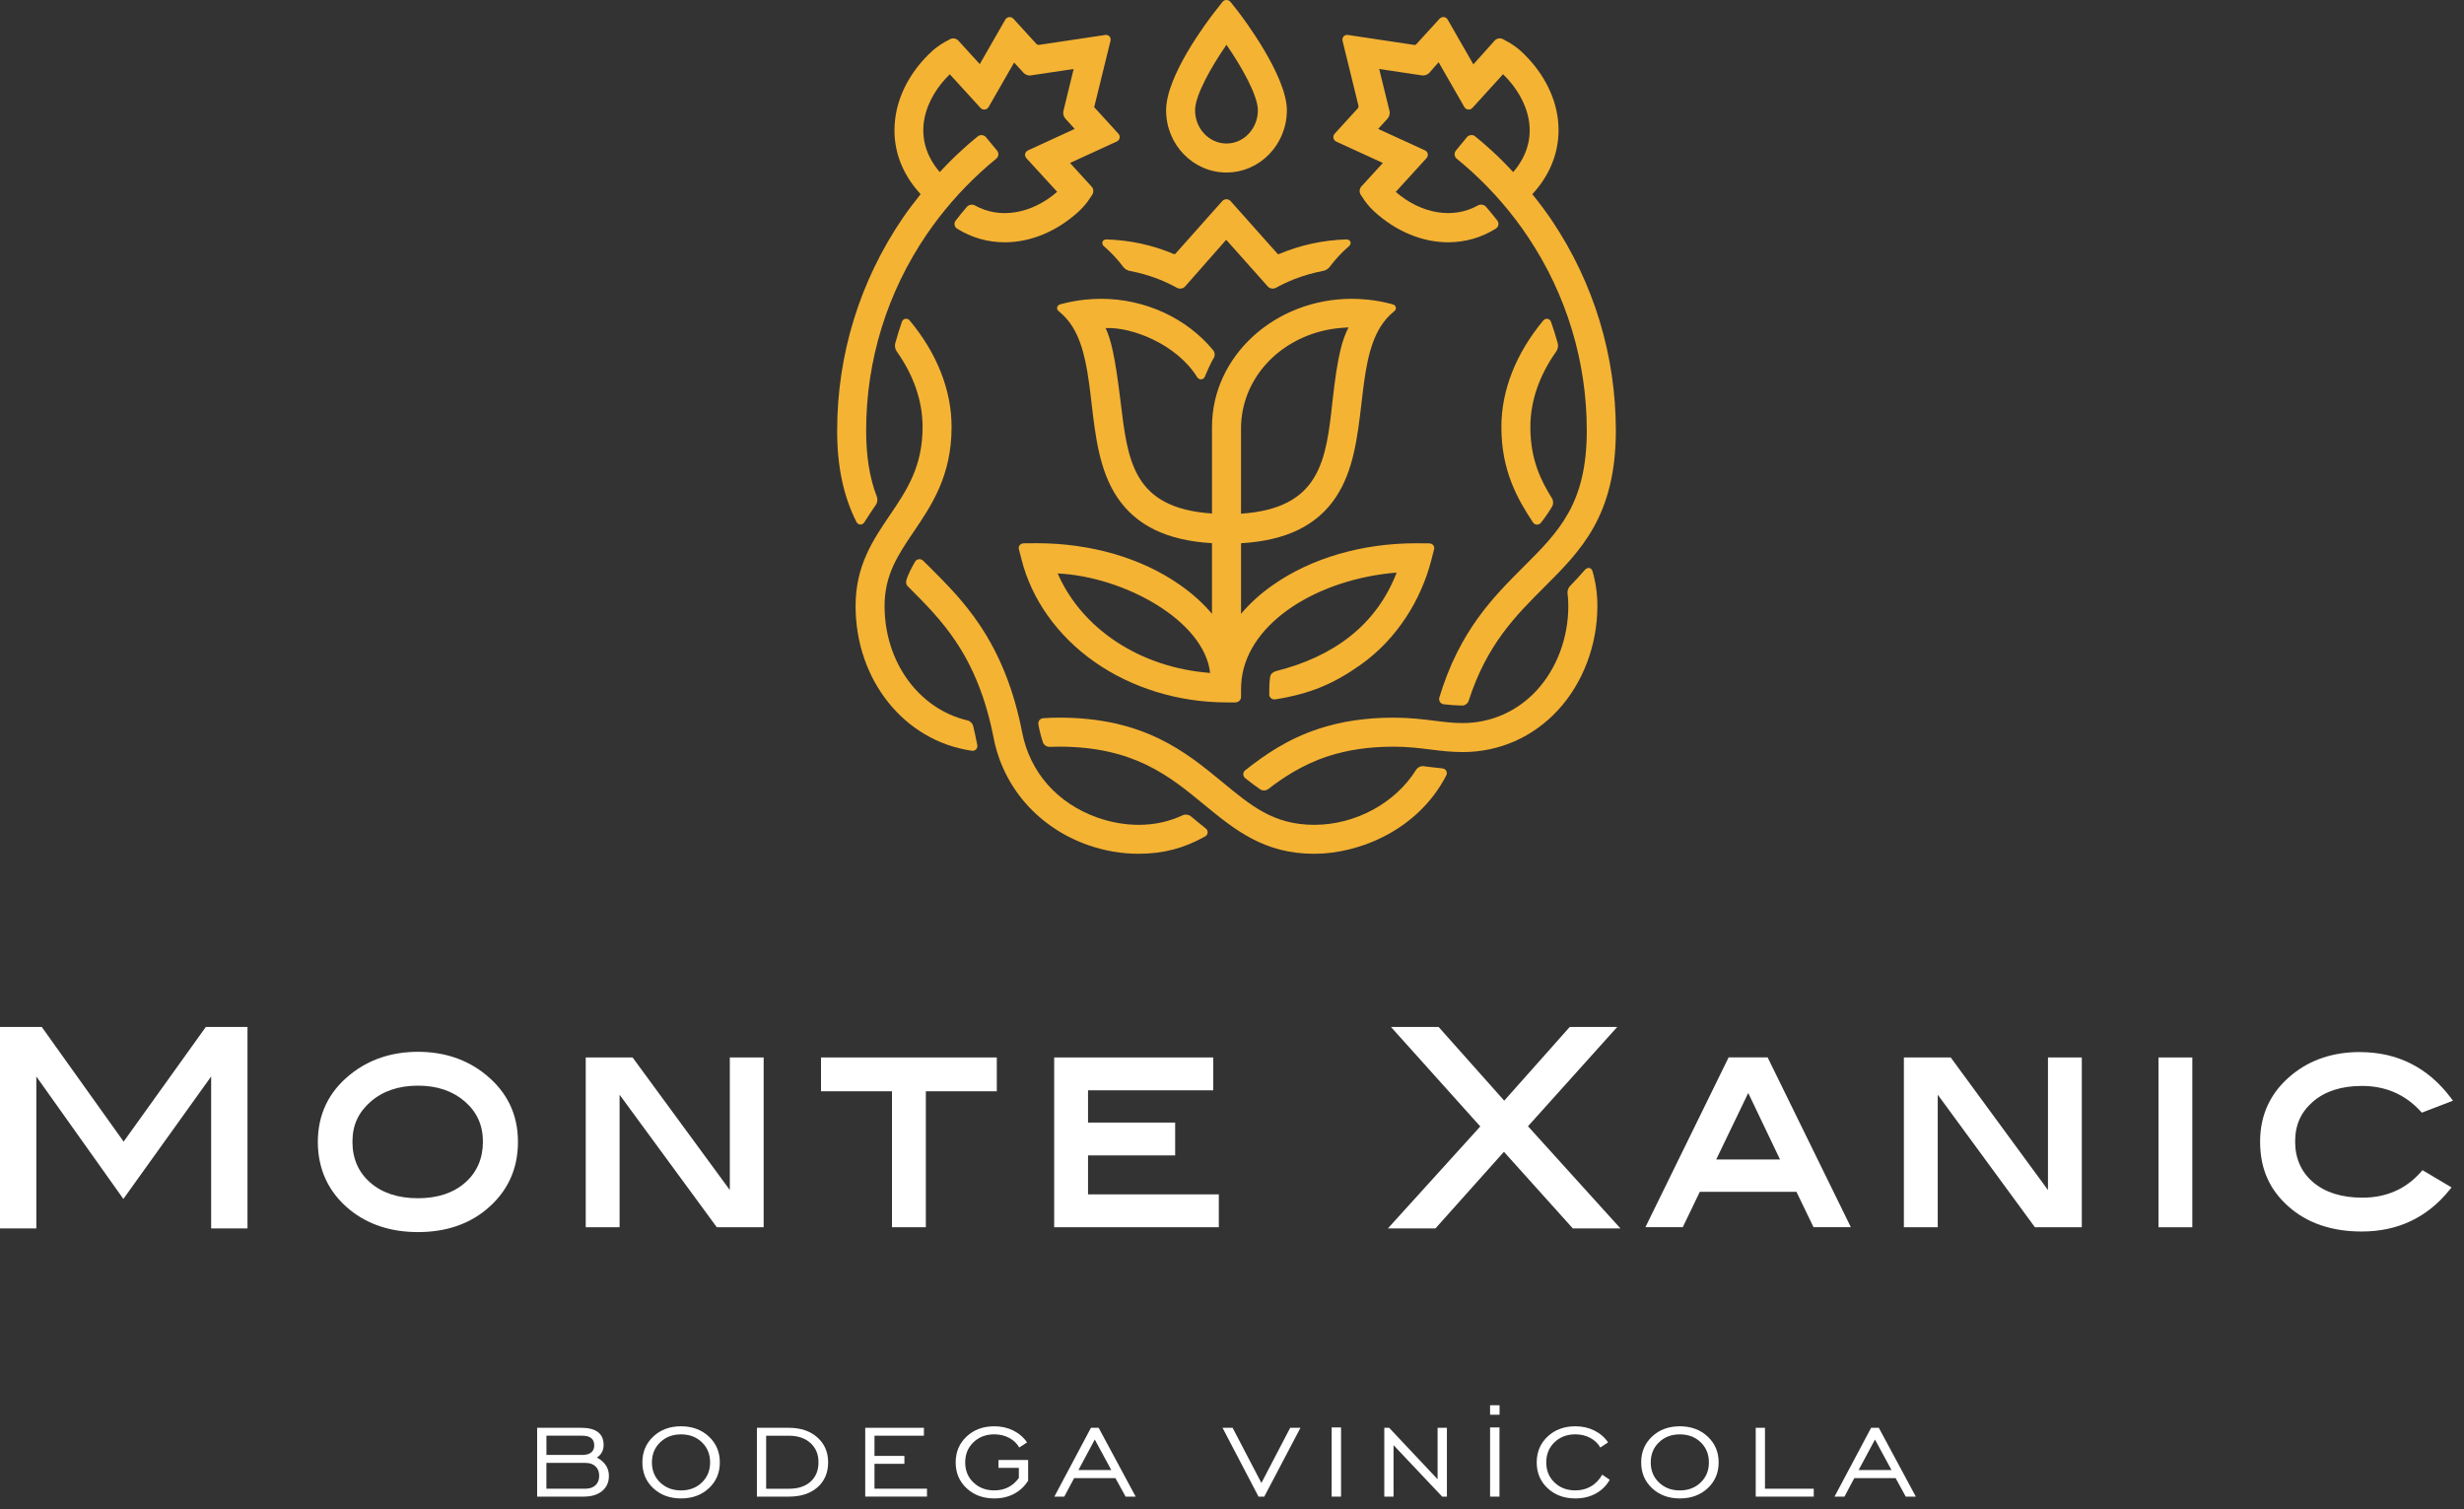 <svg width="160" height="98" viewBox="0 0 160 98" fill="none" xmlns="http://www.w3.org/2000/svg">
<rect x="0" y="0" width="160" height="98" fill="#333333" stroke="none"/>
<path d="M89.798 10.579L88.395 12.116C88.271 12.252 88.254 12.483 88.357 12.644L88.577 12.972C88.621 13.045 88.878 13.407 89.231 13.729C90.644 15.02 92.349 15.732 94.031 15.732C95.145 15.732 96.188 15.432 97.133 14.844C97.217 14.792 97.277 14.705 97.298 14.608C97.317 14.509 97.292 14.404 97.227 14.318C96.992 14.016 96.745 13.716 96.492 13.422C96.368 13.283 96.138 13.244 95.975 13.337C94.341 14.252 92.279 13.881 90.632 12.46L92.622 10.279C92.699 10.199 92.731 10.094 92.712 9.994C92.695 9.893 92.628 9.809 92.525 9.76L89.491 8.37L90.104 7.699C90.216 7.573 90.269 7.367 90.228 7.206L89.558 4.479L92.33 4.895L92.405 4.901C92.557 4.901 92.72 4.832 92.815 4.727L93.417 4.041L95.087 6.949C95.195 7.137 95.454 7.174 95.611 7.007L97.601 4.82C99.157 6.32 100.234 8.87 98.261 11.175C97.779 10.654 97.32 10.197 96.867 9.783C96.498 9.445 96.145 9.14 95.787 8.851C95.636 8.726 95.383 8.75 95.257 8.904L94.543 9.773C94.478 9.85 94.448 9.947 94.455 10.049C94.466 10.148 94.513 10.24 94.594 10.305C94.931 10.583 95.27 10.873 95.598 11.171C96.979 12.436 98.203 13.858 99.23 15.399C101.72 19.126 103.038 23.468 103.038 27.954C103.038 32.706 101.227 34.515 98.926 36.81C96.979 38.753 94.772 40.957 93.466 45.286C93.436 45.387 93.449 45.494 93.503 45.578C93.559 45.663 93.649 45.719 93.754 45.732C93.968 45.754 94.168 45.775 94.367 45.788C94.511 45.799 94.749 45.811 94.944 45.814H94.946C95.132 45.814 95.313 45.679 95.37 45.499C96.541 41.855 98.428 39.971 100.26 38.141C102.657 35.751 104.923 33.493 104.925 27.956C104.925 23.099 103.499 18.395 100.798 14.355C100.403 13.77 99.966 13.184 99.501 12.61L99.524 12.586C100.8 11.192 101.366 9.522 101.164 7.757C100.973 6.14 100.114 4.56 98.748 3.308C98.443 3.031 98.117 2.83 97.941 2.731L97.59 2.54C97.425 2.448 97.185 2.491 97.065 2.626L95.673 4.18L94.003 1.268C93.9 1.08 93.642 1.046 93.481 1.213L91.97 2.868C91.951 2.89 91.903 2.935 91.83 2.917L87.533 2.27L87.477 2.266C87.381 2.266 87.293 2.308 87.237 2.377C87.177 2.45 87.156 2.551 87.18 2.656L88.215 6.878C88.224 6.912 88.204 6.994 88.177 7.026L86.667 8.681C86.596 8.763 86.566 8.868 86.587 8.967C86.607 9.065 86.674 9.147 86.774 9.196L89.806 10.586L89.798 10.579Z" fill="#F5B333"/>
<path d="M79.643 11.201C81.805 11.201 83.563 9.387 83.563 7.159C83.563 4.931 80.707 1.144 80.383 0.731L79.907 0.128C79.77 -0.046 79.5 -0.039 79.38 0.128L78.903 0.733C78.37 1.413 75.721 4.925 75.721 7.161C75.721 9.396 77.48 11.203 79.645 11.203M79.643 9.319C78.519 9.319 77.602 8.351 77.602 7.161C77.602 6.196 78.646 4.346 79.641 2.907C80.634 4.346 81.68 6.199 81.68 7.161C81.68 8.351 80.765 9.319 79.643 9.319Z" fill="#F5B333"/>
<path d="M73.353 17.591C73.981 17.707 74.605 17.885 75.204 18.115C75.634 18.284 76.048 18.479 76.434 18.691C76.595 18.781 76.833 18.741 76.951 18.605L79.623 15.569L82.327 18.606C82.404 18.691 82.52 18.741 82.642 18.741C82.713 18.741 82.784 18.724 82.846 18.691C83.236 18.475 83.648 18.282 84.074 18.115C84.675 17.883 85.299 17.707 85.927 17.589C86.06 17.564 86.244 17.467 86.339 17.334C86.705 16.843 87.126 16.391 87.587 15.994C87.732 15.87 87.705 15.747 87.689 15.7C87.672 15.653 87.612 15.546 87.417 15.546C85.897 15.593 84.428 15.914 83.022 16.506C82.994 16.506 82.97 16.493 82.963 16.485L79.904 13.052C79.769 12.9 79.511 12.898 79.372 13.052L76.318 16.483C76.318 16.483 76.284 16.506 76.233 16.5C74.854 15.914 73.381 15.593 71.845 15.546C71.661 15.546 71.603 15.664 71.59 15.7C71.573 15.747 71.547 15.87 71.689 15.994C72.154 16.393 72.575 16.845 72.941 17.334C73.029 17.452 73.201 17.561 73.351 17.591" fill="#F5B333"/>
<path d="M82.853 43.58C82.675 43.625 82.513 43.76 82.482 43.926C82.44 44.177 82.42 44.496 82.42 44.738V45.099C82.42 45.277 82.57 45.416 82.763 45.416L82.826 45.41C85.064 45.051 86.576 44.417 88.326 43.184C90.717 41.502 92.293 38.932 92.951 36.335L93.124 35.659C93.146 35.563 93.124 35.468 93.064 35.396C93 35.323 92.902 35.282 92.796 35.282L91.956 35.276C88.457 35.276 85.159 36.236 82.678 37.973C81.865 38.537 81.164 39.17 80.587 39.86V35.273C83.503 35.104 85.519 34.126 86.745 32.284C87.89 30.565 88.148 28.38 88.401 26.242C88.622 24.325 88.832 22.515 89.642 21.218C89.889 20.821 90.18 20.493 90.526 20.218C90.618 20.148 90.661 20.049 90.639 19.957C90.618 19.863 90.541 19.79 90.427 19.758C89.91 19.616 89.368 19.515 88.814 19.455C88.433 19.421 88.098 19.402 87.788 19.402C82.778 19.402 78.702 23.131 78.702 27.715V33.344C73.539 32.994 73.232 29.911 72.761 26.057C72.402 23.109 72.147 22.067 71.793 21.304C73.507 21.218 76.416 22.358 77.739 24.492C77.862 24.692 78.153 24.672 78.233 24.464C78.408 24.055 78.604 23.596 78.818 23.236C78.906 23.096 78.895 22.893 78.79 22.759C77.075 20.658 74.351 19.402 71.499 19.402C71.191 19.402 70.856 19.419 70.472 19.455C69.921 19.513 69.377 19.616 68.86 19.756C68.746 19.788 68.667 19.86 68.646 19.953C68.626 20.047 68.667 20.144 68.755 20.212C69.104 20.493 69.402 20.83 69.643 21.216C70.449 22.507 70.663 24.32 70.888 26.25C71.137 28.369 71.395 30.56 72.54 32.28C73.768 34.122 75.782 35.1 78.7 35.269V39.856C78.123 39.169 77.42 38.537 76.607 37.971C74.12 36.232 70.826 35.273 67.327 35.273L66.491 35.278C66.385 35.278 66.285 35.319 66.222 35.391C66.16 35.462 66.135 35.557 66.16 35.655L66.334 36.331C66.99 38.927 68.669 41.286 71.062 42.971C73.481 44.672 76.53 45.609 79.644 45.609H80.209C80.418 45.609 80.587 45.454 80.587 45.262V44.736C80.587 44.524 80.602 44.301 80.632 44.054C81.108 40.368 85.611 37.591 90.691 37.18C89.368 40.613 86.578 42.641 82.855 43.578M80.585 33.356V27.843C80.585 24.702 82.907 22.103 86.147 21.426C86.593 21.332 87.08 21.284 87.569 21.259C87.159 22.037 86.852 23.098 86.525 26.058C86.108 29.883 85.746 33.005 80.585 33.356ZM78.58 43.696C73.996 43.349 70.236 40.806 68.68 37.235C73.016 37.444 78.2 40.306 78.58 43.696Z" fill="#F5B333"/>
<path d="M63.193 47.136C63.15 46.967 62.992 46.815 62.822 46.778C59.653 46.032 57.44 42.977 57.44 39.348C57.44 37.326 58.309 36.036 59.338 34.515C60.487 32.819 61.791 30.898 61.791 27.726C61.791 25.34 60.85 22.949 59.07 20.809C58.915 20.622 58.639 20.676 58.564 20.899C58.409 21.343 58.263 21.815 58.128 22.308C58.088 22.464 58.128 22.672 58.218 22.799C59.338 24.386 59.908 26.043 59.908 27.726C59.908 30.315 58.875 31.839 57.775 33.462C56.685 35.069 55.557 36.732 55.557 39.346C55.557 44.167 58.729 48.121 63.105 48.747L63.152 48.751C63.251 48.751 63.341 48.71 63.399 48.637C63.459 48.564 63.48 48.462 63.457 48.363L63.41 48.133C63.343 47.784 63.27 47.452 63.191 47.134" fill="#F5B333"/>
<path d="M92.78 49.795L92.733 49.789C92.633 49.778 92.532 49.763 92.437 49.75L92.384 49.746C92.221 49.746 92.049 49.84 91.961 49.976C90.608 52.152 88.011 53.559 85.34 53.559C82.67 53.559 81.199 52.279 79.379 50.788C76.996 48.824 74.292 46.598 68.777 46.598C68.421 46.598 68.083 46.611 67.754 46.635C67.65 46.639 67.553 46.688 67.493 46.766C67.431 46.847 67.409 46.952 67.429 47.053L67.446 47.139C67.459 47.203 67.474 47.269 67.486 47.34C67.544 47.63 67.624 47.921 67.724 48.206C67.784 48.374 67.96 48.496 68.16 48.496C68.359 48.487 68.563 48.483 68.775 48.483C73.617 48.483 75.939 50.392 78.182 52.24C80.187 53.885 82.078 55.439 85.338 55.439C88.301 55.439 92.1 53.867 93.912 50.353C93.962 50.254 93.962 50.145 93.915 50.055C93.865 49.965 93.771 49.905 93.66 49.894C93.357 49.864 93.066 49.83 92.78 49.795Z" fill="#F5B333"/>
<path d="M77.774 53.37L77.466 53.118C77.416 53.075 77.365 53.03 77.322 53.002C77.189 52.888 76.959 52.858 76.807 52.935C75.903 53.355 74.966 53.559 73.94 53.559C73.064 53.559 72.148 53.4 71.29 53.098C68.672 52.181 66.881 50.16 66.373 47.553C65.841 44.824 64.935 42.54 63.612 40.572C62.586 39.043 61.469 37.926 60.387 36.845L59.945 36.41C59.793 36.248 59.522 36.289 59.422 36.472C59.177 36.885 59.003 37.242 58.871 37.608C58.821 37.752 58.823 37.956 58.939 38.063L59.036 38.159C60.059 39.182 61.116 40.239 62.046 41.622C63.228 43.378 64.038 45.437 64.521 47.916C65.149 51.145 67.445 53.746 70.66 54.876C71.728 55.249 72.83 55.438 73.936 55.438C75.519 55.438 76.891 55.08 78.257 54.31C78.353 54.254 78.411 54.166 78.42 54.065C78.428 53.964 78.383 53.864 78.291 53.789C78.115 53.649 77.942 53.508 77.77 53.37" fill="#F5B333"/>
<path d="M54.359 27.957C54.359 30.284 54.77 32.224 55.613 33.891C55.671 33.998 55.767 34.06 55.873 34.06C55.973 34.06 56.065 34.006 56.127 33.91C56.355 33.548 56.709 33.022 56.885 32.761C56.979 32.625 57 32.413 56.94 32.255C56.471 31.05 56.243 29.643 56.243 27.957C56.243 23.397 57.603 18.994 60.174 15.222C61.184 13.745 62.365 12.384 63.682 11.178C63.999 10.883 64.338 10.591 64.69 10.306C64.85 10.173 64.874 9.935 64.743 9.778L64.021 8.905C63.894 8.755 63.65 8.725 63.493 8.854C63.081 9.189 62.725 9.497 62.41 9.791C61.954 10.205 61.499 10.66 61.023 11.176C59.052 8.861 60.127 6.319 61.675 4.823L63.671 7.01C63.817 7.169 64.079 7.147 64.194 6.952L65.852 4.06L66.465 4.729C66.561 4.832 66.725 4.904 66.873 4.904L69.718 4.48L69.053 7.205C69.01 7.362 69.064 7.576 69.178 7.701L69.787 8.37L66.763 9.761C66.662 9.804 66.591 9.886 66.568 9.988C66.546 10.089 66.577 10.194 66.652 10.276L68.648 12.456C66.997 13.889 64.926 14.249 63.307 13.34C63.144 13.25 62.916 13.286 62.786 13.428C62.535 13.72 62.294 14.018 62.056 14.324C61.992 14.406 61.968 14.511 61.986 14.611C62.005 14.71 62.065 14.796 62.149 14.847C63.094 15.435 64.136 15.733 65.251 15.733C66.931 15.733 68.635 15.021 70.05 13.73C70.394 13.415 70.653 13.053 70.702 12.977L70.927 12.641C71.032 12.473 71.011 12.244 70.882 12.116L69.482 10.582L72.512 9.191C72.613 9.144 72.683 9.062 72.703 8.963C72.724 8.863 72.694 8.758 72.619 8.676L71.052 6.959L72.109 2.653C72.133 2.55 72.115 2.453 72.055 2.378C71.999 2.305 71.907 2.265 71.807 2.265L67.445 2.917C67.396 2.917 67.334 2.891 67.312 2.865L65.803 1.214C65.655 1.055 65.393 1.081 65.282 1.268L63.622 4.164L62.219 2.625C62.093 2.49 61.848 2.454 61.701 2.541L61.325 2.743C60.954 2.959 60.691 3.17 60.536 3.309C59.168 4.561 58.312 6.14 58.124 7.758C57.916 9.523 58.482 11.191 59.76 12.585L59.781 12.607C59.314 13.188 58.943 13.685 58.619 14.159C55.832 18.25 54.361 23.021 54.361 27.957" fill="#F5B333"/>
<path d="M101.156 22.307C101.032 21.852 100.886 21.379 100.717 20.9C100.64 20.68 100.369 20.626 100.211 20.812C98.433 22.955 97.492 25.346 97.492 27.728C97.492 30.582 98.549 32.417 99.538 33.912C99.6 34.01 99.701 34.066 99.808 34.066C99.906 34.066 99.999 34.019 100.067 33.935C100.357 33.566 100.594 33.219 100.79 32.88C100.876 32.73 100.873 32.514 100.781 32.362C100.05 31.195 99.374 29.823 99.374 27.73C99.374 26.051 99.943 24.393 101.066 22.804C101.159 22.671 101.195 22.462 101.156 22.311" fill="#F5B333"/>
<path d="M102.918 36.998C102.639 37.325 102.339 37.651 101.944 38.059C101.835 38.172 101.769 38.37 101.788 38.531C101.824 38.805 101.839 39.071 101.839 39.348C101.839 41.419 101.085 43.42 99.777 44.837C98.514 46.201 96.809 46.951 94.976 46.951C94.365 46.951 93.799 46.882 93.2 46.806L93.11 46.795C92.413 46.709 91.547 46.6 90.503 46.6C88.701 46.6 87.104 46.837 85.627 47.322C83.585 47.991 82.073 49.057 80.875 50.003C80.789 50.065 80.736 50.159 80.733 50.26C80.729 50.363 80.776 50.462 80.864 50.534C81.227 50.824 81.535 51.051 81.823 51.248C81.893 51.298 81.983 51.326 82.076 51.326C82.179 51.326 82.277 51.294 82.352 51.236C83.262 50.538 84.527 49.666 86.214 49.11C87.505 48.688 88.909 48.484 90.505 48.484C91.433 48.484 92.201 48.581 92.915 48.671C93.593 48.755 94.232 48.834 94.978 48.834C97.347 48.834 99.543 47.869 101.164 46.115C102.791 44.35 103.726 41.884 103.726 39.348C103.726 38.574 103.624 37.842 103.416 37.109C103.328 36.805 103.059 36.839 102.92 36.998" fill="#F5B333"/>
<path d="M13.711 79.767H16.071V66.684H13.365L8.028 74.129L8.005 74.097L2.713 66.684H0V79.767H2.359V69.903L2.41 69.972L8.011 77.85L13.711 69.899V79.767Z" fill="white"/>
<path d="M27.145 68.297C25.434 68.297 23.95 68.793 22.736 69.777C21.345 70.894 20.639 72.365 20.639 74.149C20.639 75.933 21.34 77.438 22.719 78.557C23.901 79.516 25.389 80.003 27.143 80.003C28.897 80.003 30.381 79.518 31.554 78.557C32.934 77.427 33.634 75.944 33.634 74.149C33.634 72.354 32.928 70.907 31.537 69.777C30.323 68.793 28.845 68.297 27.143 68.297M27.137 77.805C25.854 77.805 24.812 77.462 24.04 76.786C23.273 76.117 22.886 75.227 22.886 74.14C22.886 73.053 23.271 72.234 24.064 71.539C24.853 70.847 25.887 70.495 27.139 70.495C28.391 70.495 29.407 70.844 30.19 71.529C30.977 72.219 31.359 73.072 31.359 74.14C31.359 75.208 30.973 76.117 30.212 76.786C29.446 77.462 28.412 77.805 27.139 77.805" fill="white"/>
<path d="M46.545 79.688H49.588V68.664H47.39V77.271L47.341 77.204L41.077 68.664H38.035V79.688H40.233V71.083L40.282 71.151L46.545 79.688Z" fill="white"/>
<path d="M57.92 79.688H60.119V70.86H64.727V68.664H53.312V70.86H57.92V79.688Z" fill="white"/>
<path d="M68.453 79.688H79.144V77.554H70.651V75.024H76.309V72.892H70.651V70.797H78.784V68.664H68.453V79.688Z" fill="white"/>
<path d="M102.133 79.767H105.225L99.219 73.13L99.236 73.113L105.015 66.684H101.931L97.677 71.47L97.654 71.445L93.417 66.684H90.323L96.121 73.143L96.106 73.162L90.121 79.767H93.209L97.658 74.79L97.679 74.813L102.133 79.767Z" fill="white"/>
<path d="M117.761 79.686H120.186L114.782 68.66H112.248L106.844 79.686H109.27L110.378 77.387H116.654L116.661 77.404L117.761 79.686ZM115.589 75.288H111.442L111.461 75.249L113.522 70.971L113.547 71.023L115.587 75.29L115.589 75.288Z" fill="white"/>
<path d="M132.137 79.688H135.182V68.664H132.985V77.271L132.935 77.204L126.67 68.664H123.629V79.688H125.827V71.083L125.878 71.151L132.137 79.688Z" fill="white"/>
<path d="M142.358 68.664H140.162V79.69H142.358V68.664Z" fill="white"/>
<path d="M153.247 68.312C151.516 68.312 150.032 68.803 148.838 69.776C147.459 70.893 146.76 72.356 146.76 74.129C146.76 75.902 147.374 77.244 148.591 78.332C149.801 79.415 151.405 79.966 153.36 79.966C155.708 79.966 157.632 79.05 159.077 77.244L159.191 77.101L157.304 75.983L157.218 76.082C156.242 77.201 154.958 77.768 153.405 77.768C152.061 77.768 150.982 77.431 150.202 76.764C149.428 76.104 149.035 75.216 149.035 74.124C149.035 73.031 149.417 72.201 150.202 71.526C150.984 70.853 152.05 70.513 153.373 70.513C154.908 70.513 156.191 71.069 157.188 72.169L157.261 72.248L159.283 71.472L159.158 71.303C157.67 69.321 155.681 68.316 153.247 68.316" fill="white"/>
<path d="M34.879 97.18V92.711H37.746C38.224 92.711 38.584 92.805 38.829 92.992C39.075 93.179 39.196 93.457 39.196 93.824C39.196 94.002 39.159 94.161 39.082 94.302C39.005 94.442 38.898 94.555 38.758 94.643C39.017 94.78 39.209 94.948 39.343 95.149C39.476 95.349 39.539 95.578 39.539 95.837C39.539 96.249 39.391 96.577 39.097 96.819C38.803 97.06 38.404 97.18 37.9 97.18H34.879ZM35.48 94.474H37.8C38.055 94.474 38.25 94.422 38.385 94.315C38.52 94.208 38.587 94.055 38.587 93.856C38.587 93.646 38.522 93.487 38.392 93.382C38.263 93.277 38.065 93.224 37.802 93.224H35.482V94.476L35.48 94.474ZM35.48 96.665H38.02C38.295 96.665 38.511 96.59 38.67 96.44C38.829 96.29 38.908 96.086 38.908 95.827C38.908 95.569 38.829 95.366 38.67 95.216C38.511 95.067 38.295 94.99 38.02 94.99H35.48V96.667V96.665Z" fill="white"/>
<path d="M44.222 97.298C43.495 97.298 42.897 97.077 42.423 96.637C41.949 96.196 41.713 95.636 41.713 94.958C41.713 94.279 41.951 93.717 42.425 93.275C42.899 92.832 43.499 92.613 44.222 92.613C44.945 92.613 45.551 92.834 46.027 93.277C46.503 93.719 46.742 94.279 46.742 94.958C46.742 95.636 46.505 96.194 46.029 96.637C45.553 97.079 44.951 97.298 44.222 97.298ZM44.222 96.777C44.767 96.777 45.217 96.607 45.575 96.264C45.933 95.921 46.111 95.486 46.111 94.959C46.111 94.433 45.933 93.994 45.577 93.651C45.221 93.308 44.769 93.138 44.222 93.138C43.675 93.138 43.227 93.31 42.869 93.653C42.511 93.996 42.333 94.433 42.333 94.959C42.333 95.486 42.511 95.921 42.869 96.264C43.227 96.607 43.677 96.777 44.222 96.777Z" fill="white"/>
<path d="M51.227 92.711C51.991 92.711 52.606 92.919 53.074 93.335C53.543 93.751 53.775 94.293 53.775 94.958C53.775 95.623 53.545 96.168 53.086 96.573C52.627 96.978 52.006 97.18 51.229 97.18H49.15V92.711H51.229H51.227ZM51.227 93.226H49.75V96.669H51.227C51.825 96.669 52.295 96.515 52.636 96.206C52.977 95.897 53.149 95.479 53.149 94.952C53.149 94.426 52.975 94.017 52.627 93.7C52.278 93.384 51.811 93.226 51.225 93.226H51.227Z" fill="white"/>
<path d="M56.184 97.18V92.711H59.995V93.224H56.785V94.536H58.727V95.05H56.785V96.665H60.194V97.178H56.184V97.18Z" fill="white"/>
<path d="M66.159 95.969V95.314H64.838V94.8H66.762V96.144C66.528 96.517 66.222 96.802 65.846 97C65.469 97.199 65.042 97.298 64.566 97.298C63.839 97.298 63.241 97.077 62.767 96.637C62.293 96.196 62.057 95.636 62.057 94.958C62.057 94.279 62.295 93.717 62.769 93.275C63.243 92.832 63.843 92.613 64.566 92.613C65.014 92.613 65.422 92.703 65.791 92.885C66.16 93.067 66.46 93.323 66.691 93.659L66.185 93.991C66.033 93.723 65.814 93.515 65.525 93.363C65.237 93.211 64.918 93.136 64.564 93.136C64.019 93.136 63.569 93.308 63.211 93.651C62.853 93.994 62.675 94.431 62.675 94.958C62.675 95.484 62.853 95.919 63.211 96.262C63.569 96.605 64.019 96.775 64.564 96.775C64.903 96.775 65.207 96.708 65.471 96.573C65.735 96.438 65.966 96.237 66.159 95.969Z" fill="white"/>
<path d="M68.465 97.18L70.841 92.711H71.341L73.744 97.18H73.09L72.43 95.977H69.75L69.109 97.18H68.463H68.465ZM70.028 95.454H72.162L71.09 93.474L70.028 95.454Z" fill="white"/>
<path d="M82.1 97.18H81.722L79.385 92.711H80.039L81.909 96.294L83.779 92.711H84.446L82.096 97.18H82.1Z" fill="white"/>
<path d="M86.471 97.181V92.688H87.082V97.181H86.471Z" fill="white"/>
<path d="M89.889 97.18V92.711H90.205L93.35 96.052V92.711H93.955V97.18H93.648L90.49 93.839V97.18H89.889Z" fill="white"/>
<path d="M96.758 97.181V92.688H97.369V97.181H96.758Z" fill="white"/>
<path d="M104.045 95.756L104.528 96.088C104.305 96.475 104.002 96.775 103.614 96.985C103.226 97.195 102.787 97.298 102.296 97.298C101.569 97.298 100.971 97.077 100.497 96.637C100.023 96.196 99.787 95.636 99.787 94.958C99.787 94.279 100.025 93.717 100.499 93.275C100.973 92.832 101.573 92.613 102.296 92.613C102.744 92.613 103.153 92.703 103.522 92.885C103.891 93.067 104.191 93.323 104.421 93.659L103.915 93.991C103.764 93.723 103.544 93.515 103.256 93.363C102.967 93.211 102.649 93.136 102.294 93.136C101.749 93.136 101.299 93.308 100.941 93.651C100.584 93.994 100.406 94.431 100.406 94.958C100.406 95.484 100.584 95.919 100.941 96.262C101.299 96.605 101.749 96.775 102.294 96.775C102.675 96.775 103.014 96.689 103.308 96.517C103.602 96.344 103.848 96.089 104.041 95.756H104.045Z" fill="white"/>
<path d="M109.079 97.298C108.352 97.298 107.755 97.077 107.281 96.637C106.806 96.196 106.57 95.636 106.57 94.958C106.57 94.279 106.808 93.717 107.282 93.275C107.757 92.832 108.356 92.613 109.079 92.613C109.803 92.613 110.408 92.834 110.884 93.277C111.36 93.719 111.6 94.279 111.6 94.958C111.6 95.636 111.362 96.194 110.886 96.637C110.41 97.079 109.808 97.298 109.079 97.298ZM109.079 96.777C109.625 96.777 110.075 96.607 110.432 96.264C110.79 95.921 110.968 95.486 110.968 94.959C110.968 94.433 110.79 93.994 110.434 93.651C110.078 93.308 109.627 93.138 109.079 93.138C108.532 93.138 108.084 93.31 107.727 93.653C107.369 93.996 107.191 94.433 107.191 94.959C107.191 95.486 107.369 95.921 107.727 96.264C108.084 96.607 108.534 96.777 109.079 96.777Z" fill="white"/>
<path d="M114.008 97.18V92.711H114.609V96.667H117.776V97.18H114.008Z" fill="white"/>
<path d="M119.125 97.18L121.501 92.711H122.001L124.404 97.18H123.75L123.09 95.977H120.41L119.77 97.18H119.123H119.125ZM120.69 95.454H122.824L121.752 93.474L120.69 95.454Z" fill="white"/>
<path d="M97.374 91.246H96.758V91.863H97.374V91.246Z" fill="white"/>
</svg>
